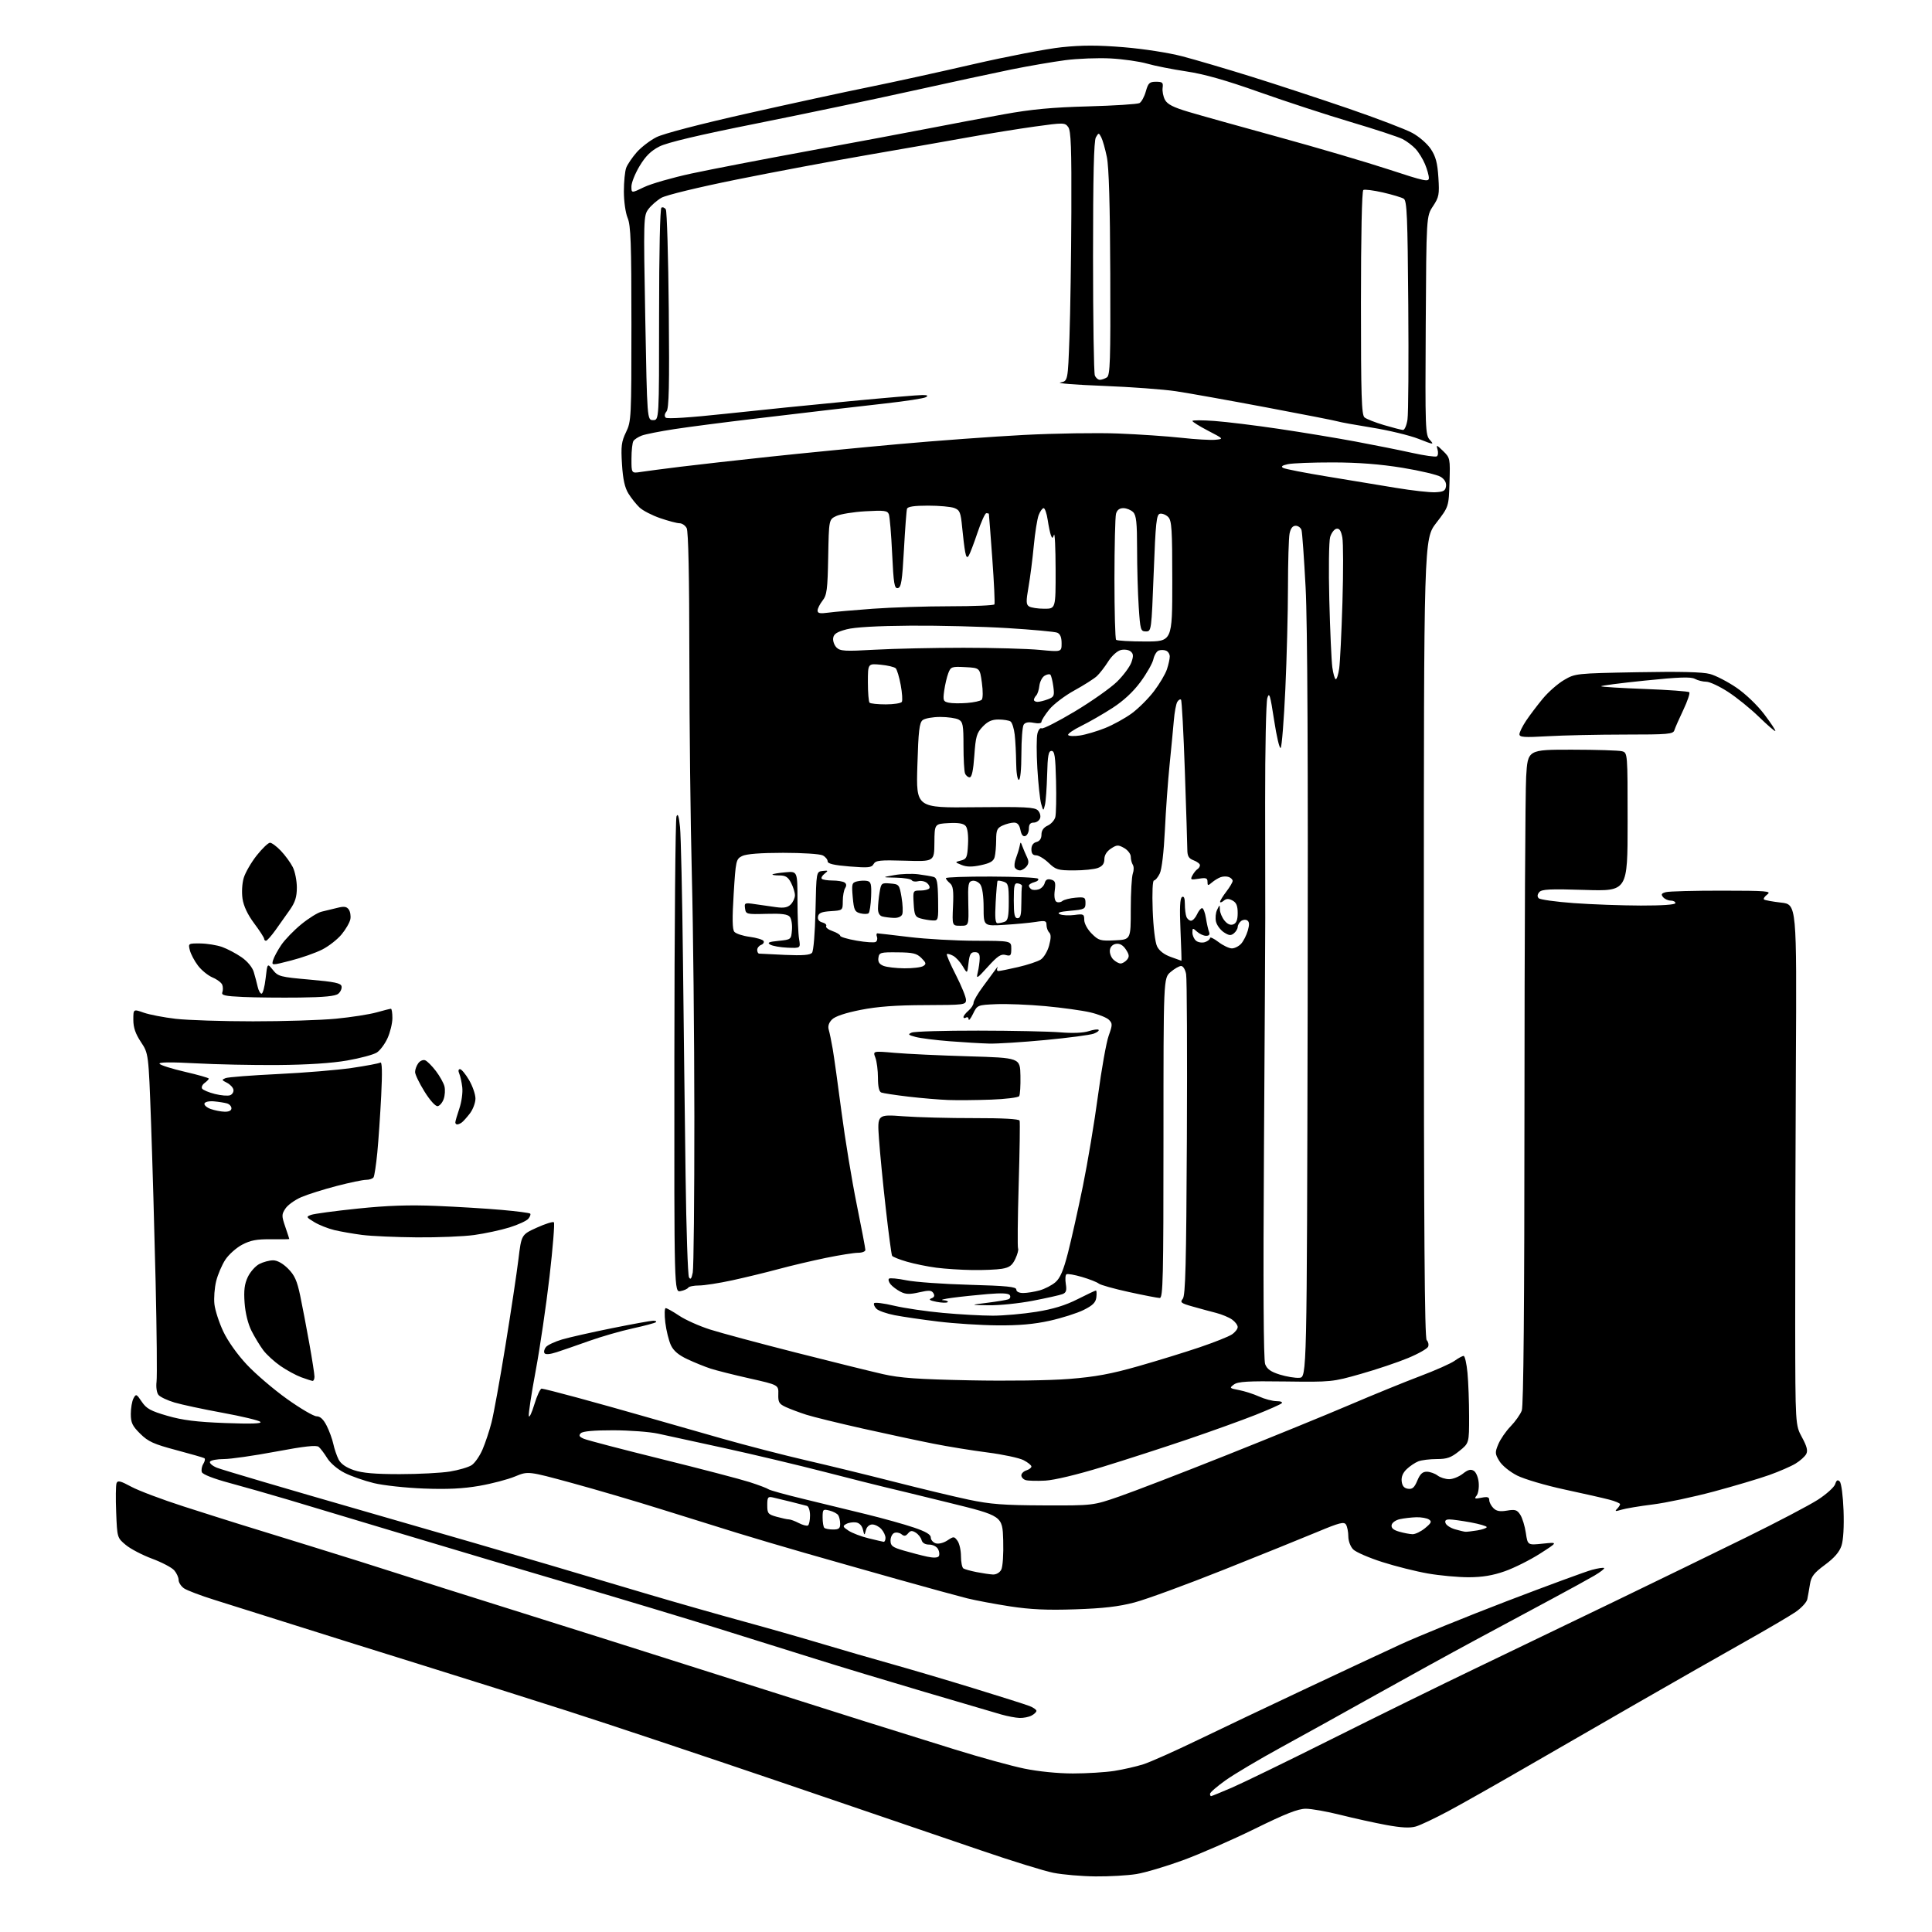 <?xml version="1.0" encoding="UTF-8" standalone="no"?>
<svg 
  version="1.1" 
  xmlns="http://www.w3.org/2000/svg" 
  xmlns:xlink="http://www.w3.org/1999/xlink" 
  xmlns:svg="http://www.w3.org/2000/svg"
  xmlns:rdf="http://www.w3.org/1999/02/22-rdf-syntax-ns#"
  xmlns:cc="http://creativecommons.org/ns#"
  xmlns:dc="http://purl.org/dc/elements/1.1/"
  viewBox="0 0 768 768"
  width="768"
  height="768"
>
<style>svg {background-color: white; }</style>"
<path stroke="none" fill="black" fill-rule="evenodd" d="M435.50,745.90C430.00,745.85 422.46,745.21 418.74,744.47C415.02,743.73 401.97,739.69 389.74,735.49C377.51,731.30 341.85,719.14 310.50,708.47C279.15,697.81 240.90,685.04 225.50,680.11C210.10,675.17 184.22,667.01 168.00,661.96C151.78,656.92 128.82,649.73 117.00,645.98C105.17,642.24 90.95,637.75 85.38,636.02C79.82,634.29 74.31,632.20 73.13,631.38C71.96,630.56 71.00,629.06 71.00,628.05C71.00,627.05 70.21,625.32 69.25,624.22C68.29,623.12 64.33,621.04 60.45,619.60C56.57,618.16 51.86,615.70 49.99,614.13C46.59,611.29 46.58,611.26 46.18,601.17C45.95,595.60 46.02,590.39 46.33,589.59C46.78,588.40 47.88,588.67 52.19,591.00C55.11,592.57 64.47,596.10 73.00,598.84C81.53,601.57 91.42,604.72 95.00,605.82C98.58,606.93 111.17,610.82 123.00,614.47C134.82,618.11 150.57,623.06 158.00,625.47C165.43,627.88 186.12,634.43 204.00,640.03C221.88,645.63 256.75,656.65 281.50,664.53C306.25,672.40 334.38,681.31 344.00,684.34C353.62,687.36 369.69,692.38 379.69,695.48C389.69,698.59 402.07,702.00 407.19,703.05C412.72,704.19 420.56,704.98 426.50,704.98C432.00,704.98 439.43,704.52 443.00,703.96C446.57,703.39 451.75,702.21 454.50,701.33C457.25,700.45 466.93,696.14 476.00,691.75C485.07,687.37 503.98,678.38 518.00,671.78C532.02,665.18 549.35,657.08 556.50,653.78C563.65,650.48 582.77,642.70 599.00,636.48C615.23,630.27 630.46,624.67 632.85,624.03C635.24,623.39 637.41,623.07 637.66,623.33C637.91,623.58 636.18,624.92 633.81,626.32C631.44,627.71 623.88,631.86 617.00,635.55C610.12,639.23 596.40,646.61 586.50,651.94C576.60,657.27 558.83,667.05 547.00,673.67C535.17,680.30 518.30,689.65 509.50,694.46C500.70,699.27 490.69,705.21 487.25,707.65C483.81,710.10 481.00,712.53 481.00,713.05C481.00,713.57 481.19,714.00 481.41,714.00C481.64,714.00 485.35,712.48 489.66,710.63C493.97,708.77 511.90,700.05 529.50,691.24C547.10,682.43 572.98,669.71 587.00,662.99C601.02,656.26 625.77,644.34 642.00,636.50C658.23,628.66 681.62,617.27 694.00,611.19C706.38,605.11 719.27,598.34 722.66,596.15C726.04,593.96 729.12,591.18 729.51,589.98C730.02,588.36 730.49,588.09 731.33,588.93C731.96,589.56 732.62,594.59 732.84,600.43C733.07,606.85 732.76,612.19 732.02,614.44C731.19,616.95 729.17,619.29 725.46,622.03C721.06,625.28 719.98,626.67 719.49,629.75C719.16,631.81 718.68,634.49 718.43,635.71C718.19,636.92 716.07,639.22 713.74,640.81C711.41,642.40 702.30,647.74 693.50,652.69C684.70,657.64 665.35,668.66 650.50,677.20C635.65,685.73 614.95,697.66 604.50,703.71C594.05,709.75 581.14,717.04 575.82,719.90C570.49,722.76 564.64,725.53 562.82,726.06C560.45,726.74 557.05,726.56 551.00,725.45C546.33,724.58 538.14,722.78 532.82,721.44C527.49,720.10 521.31,719.00 519.08,719.00C516.02,719.00 510.98,720.98 498.76,727.00C489.82,731.39 476.98,737.01 470.23,739.48C463.48,741.94 455.16,744.42 451.73,744.97C448.30,745.53 441.00,745.95 435.50,745.90zM405.32,682.91C403.77,682.86 400.48,682.24 398.00,681.53C395.52,680.82 381.80,676.79 367.50,672.56C353.20,668.34 333.85,662.49 324.50,659.55C315.15,656.62 297.38,651.06 285.00,647.19C272.62,643.33 246.97,635.60 228.00,630.02C209.03,624.45 178.65,615.41 160.50,609.95C142.35,604.49 121.65,598.27 114.50,596.14C107.35,594.01 96.85,591.01 91.16,589.48C84.97,587.82 80.60,586.11 80.25,585.22C79.94,584.40 80.20,582.92 80.82,581.91C81.45,580.91 81.63,579.89 81.23,579.65C80.83,579.41 75.78,577.96 70.00,576.42C61.11,574.06 58.92,573.07 55.75,569.94C52.60,566.83 52.00,565.56 52.00,562.05C52.00,559.75 52.48,556.97 53.06,555.88C54.07,554.00 54.25,554.07 56.35,557.20C58.21,559.96 59.88,560.88 66.54,562.81C72.59,564.56 78.10,565.25 89.50,565.68C99.88,566.07 104.19,565.93 103.50,565.21C102.95,564.64 96.20,563.02 88.50,561.61C80.80,560.20 72.19,558.36 69.37,557.52C66.55,556.68 63.69,555.33 63.01,554.51C62.30,553.66 61.97,551.43 62.23,549.26C62.48,547.19 62.32,529.30 61.86,509.50C61.40,489.70 60.58,461.19 60.04,446.14C59.05,418.79 59.05,418.79 56.02,414.22C53.84,410.92 53.00,408.47 53.00,405.37C53.00,401.09 53.00,401.09 57.14,402.55C59.42,403.35 65.16,404.45 69.89,405.00C74.63,405.54 88.43,405.99 100.58,405.99C112.72,406.00 127.57,405.53 133.58,404.95C139.58,404.37 146.82,403.24 149.65,402.45C152.49,401.65 155.08,401.00 155.40,401.00C155.73,401.00 155.99,402.69 155.98,404.75C155.97,406.81 155.10,410.38 154.06,412.67C153.02,414.97 151.11,417.54 149.82,418.38C148.53,419.23 143.21,420.66 137.99,421.57C131.86,422.64 122.13,423.27 110.50,423.36C100.60,423.44 85.82,423.13 77.65,422.68C67.83,422.15 63.01,422.21 63.42,422.87C63.76,423.42 68.30,424.85 73.52,426.06C78.73,427.26 83.00,428.48 83.00,428.76C83.00,429.05 82.26,429.82 81.35,430.49C80.44,431.15 79.98,432.16 80.33,432.73C80.68,433.29 82.97,434.26 85.41,434.87C87.86,435.49 90.59,435.71 91.48,435.37C92.37,435.03 92.96,434.03 92.79,433.15C92.62,432.27 91.45,431.03 90.18,430.40C88.09,429.36 88.05,429.20 89.69,428.56C90.69,428.18 100.05,427.45 110.50,426.95C120.95,426.45 134.14,425.36 139.82,424.53C145.50,423.70 150.61,422.74 151.18,422.39C151.89,421.95 152.00,426.13 151.53,435.62C151.14,443.26 150.45,453.44 149.98,458.25C149.51,463.06 148.84,467.44 148.50,468.00C148.16,468.55 146.83,469.00 145.55,469.00C144.27,469.00 139.00,470.10 133.84,471.44C128.68,472.78 122.36,474.77 119.79,475.87C117.23,476.97 114.38,479.02 113.46,480.42C111.92,482.76 111.92,483.32 113.40,487.66C114.28,490.24 115.00,492.43 115.00,492.53C115.00,492.63 111.74,492.67 107.75,492.63C102.06,492.56 99.59,493.03 96.25,494.79C93.91,496.03 90.90,498.72 89.56,500.77C88.22,502.82 86.58,506.65 85.93,509.28C85.28,511.91 84.97,516.04 85.24,518.45C85.51,520.86 87.08,525.72 88.73,529.23C90.51,533.03 94.30,538.39 98.08,542.42C101.57,546.16 108.78,552.32 114.09,556.11C119.39,559.90 124.69,563.00 125.85,563.00C127.28,563.00 128.57,564.20 129.86,566.75C130.90,568.81 132.09,572.08 132.50,574.00C132.91,575.92 133.85,578.69 134.59,580.15C135.49,581.91 137.52,583.33 140.65,584.40C144.06,585.56 149.08,586.00 158.93,585.99C166.39,585.99 175.35,585.52 178.84,584.96C182.33,584.39 186.22,583.25 187.49,582.42C188.76,581.58 190.70,578.79 191.81,576.20C192.92,573.62 194.53,568.79 195.38,565.47C196.24,562.15 198.73,548.43 200.91,534.97C203.10,521.51 205.42,506.06 206.08,500.64C207.27,490.79 207.27,490.79 213.39,488.01C216.75,486.49 219.81,485.52 220.18,485.87C220.55,486.22 219.77,495.95 218.44,507.50C217.10,519.05 214.63,535.86 212.95,544.86C211.27,553.86 210.04,561.96 210.21,562.86C210.39,563.76 211.38,561.69 212.42,558.25C213.46,554.81 214.76,552.00 215.31,552.00C215.86,552.00 222.20,553.60 229.40,555.56C236.61,557.51 248.57,560.86 256.00,563.00C263.43,565.13 277.38,569.12 287.00,571.85C296.62,574.58 311.70,578.48 320.50,580.51C329.30,582.53 345.05,586.38 355.50,589.05C365.95,591.72 379.23,594.91 385.00,596.13C393.68,597.96 398.87,598.36 415.00,598.42C434.50,598.49 434.50,598.49 445.00,594.85C450.77,592.85 469.90,585.48 487.50,578.47C505.10,571.46 527.15,562.46 536.50,558.46C545.85,554.46 558.45,549.32 564.50,547.04C570.55,544.76 576.72,542.02 578.21,540.95C579.70,539.88 581.32,539.00 581.81,539.00C582.31,539.00 583.00,542.04 583.35,545.75C583.70,549.46 583.99,557.26 583.99,563.08C584.00,573.67 584.00,573.67 580.06,576.83C576.81,579.44 575.23,580.00 571.12,580.00C568.38,580.00 565.09,580.41 563.82,580.90C562.54,581.40 560.46,582.79 559.19,584.00C557.66,585.45 556.99,587.08 557.19,588.84C557.41,590.70 558.16,591.59 559.71,591.81C561.43,592.06 562.25,591.34 563.41,588.56C564.51,585.92 565.49,585.01 567.20,585.03C568.46,585.05 570.37,585.72 571.44,586.53C572.51,587.34 574.59,588.00 576.06,588.00C577.53,588.00 579.97,587.02 581.49,585.83C583.56,584.20 584.65,583.92 585.87,584.68C586.78,585.25 587.64,587.35 587.81,589.42C587.99,591.47 587.60,593.78 586.94,594.57C585.94,595.77 586.25,595.90 588.88,595.37C591.30,594.89 592.00,595.10 592.00,596.30C592.00,597.16 592.74,598.59 593.64,599.49C594.85,600.71 596.25,600.97 599.06,600.49C602.32,599.94 603.07,600.18 604.35,602.17C605.17,603.45 606.16,606.70 606.55,609.38C607.27,614.26 607.27,614.26 613.32,613.62C619.37,612.99 619.37,612.99 612.17,617.60C608.21,620.13 601.94,623.27 598.23,624.58C593.44,626.27 589.30,626.96 583.88,626.98C579.69,626.99 572.37,626.32 567.62,625.49C562.87,624.66 554.68,622.61 549.42,620.92C544.16,619.24 538.99,616.99 537.93,615.93C536.83,614.83 535.99,612.61 535.98,610.75C535.98,608.96 535.55,606.84 535.05,606.04C534.27,604.82 532.47,605.28 523.81,608.90C518.14,611.27 501.35,618.06 486.50,623.98C471.65,629.90 455.68,635.76 451.00,636.99C444.72,638.65 438.57,639.36 427.45,639.73C416.23,640.11 409.62,639.80 401.45,638.55C395.43,637.62 387.80,636.19 384.50,635.37C381.20,634.55 368.82,631.16 357.00,627.84C345.18,624.51 328.52,619.79 320.00,617.34C311.48,614.90 299.32,611.30 293.00,609.35C286.68,607.40 273.18,603.19 263.00,600.00C252.82,596.80 236.72,592.07 227.21,589.48C209.91,584.77 209.91,584.77 204.73,586.92C201.88,588.11 195.48,589.79 190.52,590.65C184.08,591.77 177.79,592.08 168.50,591.72C161.35,591.45 152.40,590.48 148.61,589.56C144.82,588.64 139.58,586.81 136.96,585.48C134.22,584.09 131.31,581.62 130.09,579.65C128.93,577.77 127.40,575.74 126.69,575.15C125.75,574.38 121.02,574.90 109.61,577.04C100.93,578.67 91.64,580.00 88.97,580.00C86.30,580.00 83.83,580.46 83.49,581.02C83.14,581.58 84.35,582.67 86.18,583.43C88.01,584.20 114.03,591.87 144.01,600.49C173.98,609.11 207.28,618.78 218.00,621.97C228.72,625.17 246.72,630.51 258.00,633.84C269.27,637.17 286.15,641.98 295.50,644.53C304.85,647.08 319.02,651.13 327.00,653.52C334.98,655.91 347.35,659.50 354.50,661.49C361.65,663.49 376.27,667.81 387.00,671.11C397.73,674.40 407.74,677.58 409.25,678.17C410.76,678.76 412.00,679.62 412.00,680.09C412.00,680.55 411.13,681.40 410.07,681.96C409.00,682.53 406.86,682.96 405.32,682.91zM394.71,625.89C395.99,625.95 397.39,625.15 398.00,624.00C398.62,622.85 398.95,617.86 398.79,612.29C398.50,602.58 398.50,602.58 377.00,597.30C365.18,594.39 353.70,591.60 351.50,591.10C349.30,590.60 338.72,587.92 327.98,585.16C317.24,582.39 299.24,578.11 287.98,575.65C276.72,573.19 264.80,570.60 261.50,569.88C258.20,569.17 250.23,568.58 243.78,568.56C236.06,568.55 231.66,568.94 230.88,569.72C229.97,570.63 230.25,571.14 232.10,571.94C233.42,572.51 247.32,576.14 263.00,580.02C278.68,583.90 294.43,588.02 298.00,589.17C301.57,590.32 304.95,591.60 305.50,592.01C306.05,592.42 312.35,594.16 319.50,595.88C326.65,597.61 337.90,600.35 344.50,601.97C351.10,603.59 359.54,605.95 363.25,607.21C368.02,608.82 370.00,609.98 370.00,611.18C370.00,612.11 370.88,613.14 371.95,613.49C373.08,613.84 375.04,613.37 376.58,612.36C379.13,610.68 379.30,610.69 380.62,612.50C381.38,613.53 382.00,616.29 382.00,618.63C382.00,620.97 382.44,623.16 382.98,623.49C383.53,623.83 385.89,624.48 388.23,624.94C390.58,625.40 393.50,625.83 394.71,625.89zM373.18,618.62C373.55,618.06 373.43,616.80 372.90,615.80C372.35,614.79 370.81,614.00 369.37,614.00C367.75,614.00 366.64,613.34 366.34,612.20C366.08,611.21 365.04,609.88 364.02,609.25C362.57,608.34 361.91,608.40 360.95,609.56C360.03,610.66 359.40,610.75 358.38,609.90C357.64,609.28 356.34,609.04 355.51,609.36C354.68,609.68 354.00,611.04 354.00,612.40C354.00,614.51 354.75,615.08 359.35,616.41C362.29,617.27 366.46,618.35 368.60,618.80C371.07,619.33 372.75,619.27 373.18,618.62zM351.25,612.89C351.66,612.95 352.00,612.25 352.00,611.33C352.00,610.41 351.26,608.83 350.35,607.83C349.43,606.82 347.82,606.00 346.75,606.00C345.59,606.00 344.57,606.90 344.21,608.25C343.62,610.49 343.61,610.49 343.02,608.00C342.64,606.44 341.60,605.38 340.24,605.18C339.04,605.01 337.30,605.29 336.37,605.81C334.88,606.64 334.99,606.95 337.33,608.48C338.78,609.43 342.34,610.79 345.23,611.49C348.13,612.20 350.84,612.83 351.25,612.89zM561.50,609.87C562.60,609.90 564.85,608.81 566.50,607.45C569.01,605.38 569.25,604.81 568.00,604.00C567.17,603.47 564.92,603.08 563.00,603.13C561.08,603.19 558.16,603.52 556.51,603.88C554.84,604.23 553.38,605.26 553.20,606.21C552.97,607.40 553.87,608.20 556.19,608.86C558.01,609.39 560.40,609.84 561.50,609.87zM582.50,608.90C583.05,608.94 585.19,608.70 587.25,608.36C589.31,608.02 591.00,607.42 591.00,607.04C591.00,606.66 588.14,605.82 584.63,605.17C581.13,604.53 577.32,604.00 576.17,604.00C574.71,604.00 574.24,604.46 574.64,605.50C574.95,606.32 576.63,607.41 578.36,607.91C580.09,608.41 581.95,608.86 582.50,608.90zM331.17,608.00C333.44,608.00 334.00,607.56 333.98,605.75C333.98,604.51 333.63,602.97 333.22,602.33C332.82,601.69 331.25,600.85 329.74,600.47C327.15,599.82 327.00,599.97 327.00,603.22C327.00,605.12 327.30,606.97 327.67,607.33C328.03,607.70 329.61,608.00 331.17,608.00zM321.18,606.39C321.63,606.11 322.00,604.32 322.00,602.41C322.00,600.48 321.45,598.79 320.75,598.61C320.06,598.42 317.25,597.70 314.50,597.01C311.75,596.32 308.49,595.53 307.25,595.26C305.25,594.82 305.00,595.16 305.00,598.34C305.00,601.61 305.31,601.99 308.75,602.95C310.81,603.52 313.01,603.99 313.64,603.99C314.26,604.00 316.03,604.65 317.56,605.45C319.10,606.25 320.73,606.67 321.18,606.39zM644.52,600.14C642.17,600.86 641.80,600.80 642.77,599.83C643.45,599.15 644.00,598.30 644.00,597.93C644.00,597.56 642.09,596.75 639.75,596.14C637.41,595.52 629.37,593.70 621.88,592.09C614.38,590.48 605.93,587.98 603.09,586.55C600.15,585.05 597.11,582.58 596.02,580.79C594.27,577.91 594.23,577.37 595.61,574.08C596.43,572.11 598.62,568.92 600.49,567.00C602.35,565.08 604.35,562.25 604.93,560.72C605.63,558.84 605.98,519.20 606.00,438.72C606.02,373.15 606.32,314.66 606.67,308.75C607.30,298.00 607.30,298.00 624.90,298.01C634.58,298.02 643.51,298.30 644.75,298.63C647.00,299.23 647.00,299.23 647.00,326.76C647.00,354.29 647.00,354.29 630.03,353.76C616.06,353.32 612.85,353.48 611.87,354.65C611.09,355.59 611.02,356.42 611.67,357.07C612.21,357.61 618.47,358.48 625.58,359.00C632.68,359.52 644.69,359.95 652.25,359.97C660.77,359.99 666.00,359.62 666.00,359.00C666.00,358.45 665.16,358.00 664.12,358.00C663.09,358.00 661.73,357.38 661.10,356.62C660.20,355.53 660.43,355.12 662.23,354.64C663.48,354.30 673.50,354.04 684.50,354.05C702.24,354.06 704.28,354.23 702.57,355.52C701.51,356.32 700.90,357.23 701.20,357.54C701.51,357.84 704.57,358.41 708.00,358.80C714.23,359.50 714.23,359.50 713.89,423.00C713.71,457.93 713.59,504.50 713.62,526.50C713.68,566.50 713.68,566.50 716.32,571.36C718.28,574.98 718.71,576.67 717.99,578.02C717.46,579.01 715.56,580.71 713.76,581.80C711.97,582.89 707.27,584.93 703.33,586.34C699.39,587.75 689.49,590.69 681.33,592.89C673.17,595.08 662.23,597.40 657.00,598.05C651.77,598.70 646.16,599.64 644.52,600.14zM415.50,588.57C412.20,588.74 408.71,588.65 407.75,588.37C406.79,588.09 406.00,587.24 406.00,586.49C406.00,585.75 406.90,584.85 408.00,584.50C409.10,584.15 410.00,583.46 410.00,582.96C410.00,582.46 408.59,581.32 406.88,580.44C405.16,579.55 398.75,578.18 392.63,577.39C386.51,576.61 376.77,575.03 371.00,573.88C365.23,572.74 352.62,570.04 343.00,567.89C333.38,565.73 323.25,563.25 320.50,562.37C317.75,561.48 314.10,560.12 312.39,559.33C309.69,558.09 309.29,557.42 309.39,554.22C309.50,550.54 309.50,550.54 298.00,547.95C291.68,546.53 284.70,544.77 282.50,544.05C280.30,543.34 276.18,541.67 273.35,540.35C269.74,538.67 267.75,536.99 266.69,534.73C265.86,532.95 264.86,528.91 264.47,525.75C264.09,522.59 264.16,520.00 264.63,520.00C265.11,520.01 267.52,521.36 270.00,523.02C272.48,524.68 277.99,527.14 282.25,528.50C286.52,529.86 301.82,533.97 316.25,537.64C330.69,541.31 346.32,545.18 351.00,546.24C357.76,547.78 364.83,548.28 385.50,548.70C400.40,549.00 417.26,548.77 425.00,548.15C435.44,547.32 441.67,546.17 452.50,543.08C460.20,540.89 471.18,537.50 476.90,535.56C482.63,533.62 488.36,531.34 489.65,530.49C490.94,529.65 492.00,528.31 492.00,527.53C492.00,526.75 490.99,525.40 489.75,524.53C488.51,523.66 485.70,522.49 483.50,521.92C481.30,521.36 477.10,520.22 474.17,519.39C469.46,518.07 468.99,517.71 470.17,516.30C471.24,515.01 471.56,502.46 471.80,452.60C471.96,418.44 471.83,389.04 471.50,387.25C471.17,385.41 470.30,384.00 469.51,384.00C468.74,384.00 466.85,385.09 465.31,386.41C462.50,388.83 462.50,388.83 462.50,452.41C462.50,508.28 462.32,516.00 461.00,515.97C460.18,515.96 454.67,514.89 448.76,513.60C442.85,512.31 437.45,510.80 436.76,510.23C436.07,509.67 433.08,508.49 430.13,507.62C427.17,506.75 424.39,506.26 423.94,506.54C423.50,506.81 423.38,508.54 423.67,510.37C424.10,513.00 423.82,513.86 422.36,514.43C421.34,514.83 416.00,516.02 410.50,517.08C405.00,518.14 397.13,518.94 393.00,518.87C385.50,518.75 385.50,518.75 392.50,517.87C396.35,517.38 400.09,516.77 400.81,516.50C401.54,516.23 401.81,515.50 401.42,514.87C400.93,514.08 398.26,513.94 392.61,514.41C388.15,514.79 381.80,515.45 378.50,515.90C375.20,516.34 373.59,516.77 374.92,516.85C376.25,516.93 377.05,517.28 376.71,517.62C376.37,517.96 374.38,517.91 372.30,517.50C369.62,516.98 369.01,516.57 370.21,516.13C371.40,515.69 371.66,515.06 371.04,514.06C370.31,512.88 369.30,512.82 365.36,513.73C361.59,514.59 360.00,514.54 357.96,513.48C356.53,512.74 354.76,511.42 354.03,510.54C353.31,509.67 353.01,508.66 353.37,508.30C353.72,507.94 356.83,508.23 360.26,508.93C363.69,509.63 374.94,510.44 385.25,510.72C400.27,511.14 404.00,511.51 404.00,512.62C404.00,513.46 405.08,514.00 406.75,513.99C408.26,513.99 411.19,513.52 413.25,512.95C415.31,512.38 418.14,510.92 419.55,509.70C421.44,508.07 422.72,505.05 424.54,498.00C425.88,492.77 428.55,480.85 430.46,471.50C432.37,462.15 435.07,445.95 436.47,435.50C437.87,425.05 439.77,414.36 440.71,411.74C442.26,407.38 442.27,406.84 440.81,405.38C439.93,404.50 436.58,403.17 433.36,402.42C430.14,401.67 422.10,400.56 415.50,399.95C408.90,399.35 400.13,398.99 396.01,399.17C388.55,399.50 388.50,399.52 386.80,403.00C385.86,404.93 385.07,405.91 385.05,405.19C385.02,404.47 384.55,404.16 384.00,404.50C383.45,404.84 383.00,404.74 383.00,404.28C383.00,403.82 383.90,402.67 385.00,401.73C386.10,400.79 387.00,399.39 387.00,398.61C387.00,397.84 388.69,394.93 390.75,392.17C392.81,389.40 395.08,386.31 395.79,385.31C396.50,384.32 396.81,384.06 396.48,384.75C396.15,385.44 396.33,386.00 396.88,386.00C397.43,386.00 400.94,385.30 404.69,384.43C408.43,383.57 412.49,382.22 413.71,381.44C414.93,380.65 416.42,378.15 417.03,375.88C417.83,372.94 417.84,371.44 417.07,370.67C416.48,370.08 416.00,368.74 416.00,367.69C416.00,366.01 415.50,365.87 411.75,366.47C409.41,366.84 403.79,367.37 399.25,367.64C391.00,368.15 391.00,368.15 391.00,360.76C391.00,356.24 390.49,352.69 389.68,351.58C388.96,350.59 387.54,349.94 386.53,350.14C384.90,350.46 384.72,351.47 384.91,359.25C385.12,368.00 385.12,368.00 381.80,368.00C378.49,368.00 378.49,368.00 378.84,360.20C379.12,353.98 378.87,352.14 377.60,351.08C376.72,350.35 376.00,349.45 376.00,349.08C376.00,348.70 384.06,348.42 393.92,348.45C403.77,348.48 412.19,348.86 412.62,349.29C413.06,349.72 412.42,350.34 411.21,350.66C409.99,350.97 409.00,351.60 409.00,352.06C409.00,352.51 409.45,353.16 410.01,353.51C410.56,353.85 411.87,353.86 412.90,353.53C413.94,353.20 415.01,352.08 415.28,351.03C415.63,349.70 416.38,349.29 417.78,349.65C419.47,350.09 419.70,350.78 419.28,353.96C418.97,356.26 419.22,358.02 419.93,358.46C420.57,358.85 421.63,358.73 422.29,358.18C422.96,357.64 425.30,357.04 427.50,356.85C431.19,356.53 431.50,356.69 431.50,359.00C431.50,361.33 431.09,361.54 425.50,362.04C421.23,362.42 420.02,362.82 421.30,363.42C422.29,363.87 424.87,364.01 427.05,363.72C430.73,363.23 431.00,363.36 431.00,365.67C431.00,367.09 432.27,369.43 433.97,371.13C436.73,373.88 437.40,374.08 443.22,373.80C449.50,373.50 449.50,373.50 449.50,361.50C449.50,354.90 449.87,348.49 450.31,347.26C450.76,346.03 450.76,344.45 450.31,343.76C449.87,343.07 449.50,341.62 449.50,340.54C449.50,339.47 448.31,337.92 446.87,337.10C444.50,335.77 443.96,335.79 441.62,337.33C439.95,338.42 439.00,339.95 439.00,341.55C439.00,343.31 438.24,344.34 436.43,345.02C435.02,345.56 430.74,346.00 426.93,346.00C420.57,346.00 419.71,345.74 416.84,343.00C415.12,341.35 412.87,340.00 411.85,340.00C410.57,340.00 410.00,339.27 410.00,337.62C410.00,336.07 410.71,335.05 412.00,334.71C413.31,334.37 414.00,333.35 414.00,331.75C414.00,330.14 414.83,328.94 416.47,328.19C417.83,327.57 419.20,326.04 419.51,324.78C419.82,323.53 419.95,317.10 419.79,310.50C419.55,300.63 419.23,298.50 418.00,298.50C416.79,298.50 416.45,300.33 416.25,308.00C416.11,313.23 415.72,318.62 415.37,320.00C414.74,322.50 414.74,322.50 413.87,319.50C413.40,317.85 412.72,311.50 412.36,305.39C412.00,299.28 412.01,293.08 412.39,291.60C412.76,290.13 413.50,289.19 414.05,289.53C414.59,289.86 420.52,286.84 427.24,282.82C433.95,278.79 441.51,273.46 444.05,270.97C446.58,268.48 449.14,265.02 449.75,263.28C450.63,260.77 450.56,259.88 449.44,258.95C448.65,258.30 446.91,258.06 445.51,258.41C444.09,258.76 441.93,260.74 440.53,262.95C439.17,265.11 437.14,267.73 436.01,268.78C434.88,269.82 430.85,272.39 427.04,274.48C423.23,276.57 418.74,279.99 417.06,282.08C415.38,284.17 414.00,286.35 414.00,286.92C414.00,287.54 412.77,287.70 410.90,287.33C408.78,286.91 407.52,287.15 406.91,288.10C406.43,288.87 406.02,294.11 406.02,299.75C406.01,305.91 405.60,310.00 405.00,310.00C404.44,310.00 403.97,307.04 403.94,303.25C403.90,299.54 403.65,294.48 403.36,292.01C403.08,289.55 402.32,287.19 401.68,286.78C401.03,286.37 398.90,286.02 396.94,286.02C394.31,286.00 392.65,286.75 390.65,288.84C388.25,291.35 387.85,292.72 387.31,300.34C386.90,306.25 386.31,309.00 385.46,309.00C384.77,309.00 383.94,308.29 383.61,307.42C383.27,306.55 383.00,301.61 383.00,296.45C383.00,288.20 382.77,286.95 381.07,286.04C380.00,285.47 376.71,285.00 373.76,285.00C370.80,285.00 367.66,285.56 366.78,286.25C365.46,287.28 365.08,290.48 364.67,304.32C364.16,321.15 364.16,321.15 387.61,320.89C407.42,320.67 411.29,320.86 412.57,322.14C413.41,322.98 413.79,324.38 413.43,325.32C413.08,326.25 411.93,327.00 410.89,327.00C409.56,327.00 409.00,327.71 409.00,329.39C409.00,330.71 408.37,332.03 407.61,332.32C406.68,332.68 406.03,331.88 405.64,329.93C405.22,327.87 404.46,327.00 403.07,327.00C401.98,327.00 399.95,327.52 398.55,328.16C396.36,329.16 396.00,329.97 395.99,333.91C395.98,336.43 395.71,339.48 395.39,340.69C394.94,342.35 393.61,343.13 389.92,343.92C386.42,344.67 384.27,344.65 382.27,343.84C379.50,342.72 379.50,342.72 382.00,342.07C384.25,341.48 384.53,340.85 384.80,335.62C384.99,332.12 384.63,329.25 383.89,328.37C383.03,327.33 381.06,327.00 377.09,327.20C371.50,327.50 371.50,327.50 371.44,335.00C371.38,342.50 371.38,342.50 359.80,342.14C349.78,341.84 348.09,342.01 347.28,343.46C346.47,344.91 345.20,345.04 337.67,344.43C331.49,343.93 329.00,343.34 329.00,342.40C329.00,341.67 328.13,340.60 327.07,340.04C326.00,339.46 318.96,339.01 311.32,339.01C302.22,339.02 296.65,339.46 295.00,340.29C292.59,341.51 292.47,342.02 291.65,355.30C291.04,365.12 291.11,369.43 291.91,370.40C292.53,371.14 295.26,372.04 297.98,372.40C300.69,372.76 303.19,373.50 303.52,374.04C303.85,374.57 303.42,375.28 302.56,375.61C301.70,375.94 301.00,376.84 301.00,377.61C301.00,378.37 301.34,379.04 301.75,379.08C302.16,379.12 306.83,379.35 312.12,379.59C319.09,379.89 322.03,379.66 322.79,378.75C323.39,378.03 323.98,370.80 324.17,361.99C324.50,346.50 324.50,346.50 327.00,346.22C329.28,345.97 329.35,346.06 327.77,347.32C326.81,348.08 326.32,348.99 326.68,349.35C327.04,349.71 328.95,350.01 330.92,350.02C332.89,350.02 335.04,350.37 335.70,350.79C336.49,351.29 336.58,352.05 335.96,353.03C335.45,353.84 335.02,356.16 335.02,358.20C335.00,361.89 335.00,361.89 330.26,362.20C326.61,362.43 325.44,362.92 325.17,364.32C324.95,365.50 325.56,366.33 326.90,366.68C328.04,366.98 328.72,367.64 328.41,368.14C328.10,368.64 329.23,369.53 330.92,370.12C332.62,370.71 334.00,371.56 334.00,372.00C334.00,372.43 336.94,373.31 340.54,373.93C344.13,374.56 347.54,374.78 348.11,374.43C348.67,374.08 348.89,373.17 348.60,372.40C348.30,371.63 348.39,371.01 348.78,371.02C349.18,371.03 354.90,371.69 361.50,372.49C368.10,373.29 379.91,373.95 387.75,373.97C402.00,374.00 402.00,374.00 402.00,377.12C402.00,379.87 401.73,380.16 399.75,379.62C397.93,379.12 396.58,380.01 392.73,384.25C388.28,389.16 388.01,389.30 388.68,386.50C389.08,384.85 389.42,382.38 389.45,381.00C389.49,379.15 388.98,378.50 387.50,378.50C385.88,378.50 385.40,379.33 385.00,382.83C384.50,387.16 384.50,387.16 382.70,384.09C381.71,382.40 379.98,380.52 378.86,379.93C377.74,379.33 376.63,379.03 376.39,379.28C376.15,379.52 377.76,383.25 379.98,387.58C382.19,391.90 384.00,396.36 384.00,397.47C383.99,399.42 383.38,399.50 367.75,399.55C356.12,399.58 348.82,400.12 342.10,401.45C336.04,402.65 332.00,404.00 330.75,405.25C329.46,406.54 329.02,407.91 329.44,409.34C329.79,410.53 330.50,413.98 331.02,417.00C331.54,420.02 333.11,431.27 334.51,442.00C335.91,452.73 338.62,469.20 340.53,478.62C342.44,488.03 344.00,496.24 344.00,496.87C344.00,497.49 342.70,498.00 341.11,498.00C339.52,498.00 333.78,498.91 328.36,500.02C322.94,501.13 314.45,503.13 309.50,504.47C304.55,505.81 296.25,507.82 291.05,508.95C285.85,510.08 279.91,511.00 277.86,511.00C275.80,511.00 273.87,511.40 273.57,511.88C273.27,512.36 271.90,512.98 270.51,513.24C268.00,513.72 268.00,513.72 268.07,420.11C268.11,368.63 268.49,325.62 268.91,324.54C269.45,323.16 269.86,324.40 270.32,328.78C270.67,332.18 271.20,356.01 271.49,381.73C271.77,407.46 272.24,446.00 272.53,467.38C272.81,488.77 273.42,506.93 273.88,507.74C274.49,508.84 274.88,508.34 275.38,505.86C275.75,504.01 276.04,476.18 276.02,444.00C276.00,411.82 275.55,368.62 275.02,348.00C274.49,327.38 274.04,288.31 274.03,261.18C274.01,229.15 273.64,211.19 272.96,209.93C272.40,208.87 271.12,208.00 270.12,208.00C269.13,208.00 265.68,207.09 262.45,205.98C259.23,204.88 255.53,202.97 254.24,201.75C252.94,200.53 250.95,198.04 249.82,196.21C248.35,193.83 247.62,190.53 247.25,184.54C246.80,177.38 247.03,175.56 248.86,171.78C250.93,167.51 251.00,166.14 251.00,128.81C251.00,96.79 250.75,89.63 249.50,86.65C248.65,84.63 248.00,80.03 248.00,76.10C248.00,72.27 248.42,68.03 248.93,66.68C249.45,65.33 251.32,62.57 253.09,60.55C254.87,58.53 258.40,55.82 260.95,54.53C263.70,53.13 278.35,49.31 297.04,45.11C314.34,41.21 336.15,36.48 345.50,34.60C354.85,32.71 373.47,28.63 386.88,25.53C400.29,22.44 416.13,19.39 422.07,18.77C430.11,17.93 436.41,17.93 446.69,18.77C454.57,19.42 464.58,20.97 470.00,22.39C475.23,23.76 487.60,27.40 497.50,30.49C507.40,33.58 524.73,39.28 536.00,43.14C547.27,47.01 558.70,51.37 561.39,52.83C564.12,54.30 567.39,57.15 568.79,59.27C570.73,62.19 571.41,64.76 571.78,70.53C572.22,77.35 572.03,78.35 569.63,81.98C567.00,85.96 567.00,85.96 566.75,129.37C566.51,170.70 566.59,172.88 568.39,174.87C570.18,176.86 569.96,176.84 563.89,174.45C560.37,173.07 552.05,171.06 545.38,169.99C538.71,168.91 532.64,167.81 531.88,167.54C531.12,167.27 518.35,164.76 503.50,161.97C488.65,159.17 472.45,156.27 467.50,155.53C462.55,154.78 449.50,153.82 438.50,153.39C427.50,152.96 419.85,152.36 421.50,152.05C424.50,151.49 424.50,151.49 425.13,133.99C425.47,124.37 425.81,102.07 425.88,84.44C425.98,58.82 425.73,52.01 424.64,50.52C423.32,48.72 422.86,48.71 411.39,50.30C404.85,51.21 393.20,53.09 385.50,54.48C377.80,55.87 359.80,59.03 345.50,61.49C331.20,63.96 307.48,68.41 292.78,71.38C277.49,74.47 264.71,77.57 262.89,78.64C261.14,79.66 258.82,81.69 257.74,83.15C255.82,85.72 255.78,86.93 256.50,126.40C257.25,167.00 257.25,167.00 259.62,167.00C262.00,167.00 262.00,167.00 262.00,125.06C262.00,100.25 262.38,82.88 262.93,82.54C263.44,82.23 264.23,82.54 264.67,83.23C265.12,83.93 265.65,101.95 265.85,123.27C266.13,153.46 265.93,162.38 264.95,163.56C264.17,164.50 264.04,165.44 264.62,166.02C265.19,166.59 274.32,166.00 288.52,164.47C301.16,163.10 323.29,160.86 337.71,159.49C352.12,158.12 365.17,157.01 366.71,157.03C368.75,157.05 369.10,157.29 368.00,157.90C367.18,158.37 359.98,159.48 352.00,160.37C344.02,161.27 333.90,162.43 329.50,162.95C325.10,163.48 311.82,165.05 300.00,166.44C288.18,167.84 273.81,169.70 268.08,170.58C262.36,171.46 256.52,172.61 255.11,173.15C253.69,173.69 252.20,174.66 251.79,175.31C251.37,175.97 251.02,179.13 251.02,182.34C251.00,188.18 251.00,188.18 254.75,187.60C256.81,187.28 263.90,186.36 270.50,185.54C277.10,184.73 293.07,182.93 306.00,181.55C318.93,180.17 341.88,177.92 357.00,176.56C372.12,175.19 394.62,173.55 407.00,172.90C419.38,172.26 436.25,172.00 444.50,172.33C452.75,172.65 464.04,173.42 469.59,174.03C475.14,174.65 481.22,175.00 483.09,174.82C486.50,174.48 486.50,174.48 480.25,171.23C476.81,169.44 474.00,167.69 474.00,167.34C474.00,166.99 477.94,166.99 482.75,167.34C487.56,167.69 499.08,169.10 508.35,170.48C517.61,171.85 531.34,174.12 538.85,175.52C546.36,176.92 556.49,178.95 561.36,180.03C566.23,181.10 570.63,181.73 571.15,181.41C571.66,181.09 571.79,179.86 571.44,178.67C570.86,176.71 571.07,176.77 573.65,179.28C576.45,182.01 576.49,182.24 576.20,191.75C575.90,201.43 575.90,201.43 570.95,207.85C566.00,214.26 566.00,214.26 566.00,372.93C566.00,489.78 566.30,531.90 567.13,532.73C567.76,533.36 568.02,534.51 567.71,535.31C567.41,536.10 563.83,538.14 559.75,539.83C555.67,541.53 547.20,544.38 540.92,546.16C529.67,549.36 529.22,549.40 511.00,549.16C496.06,548.95 492.12,549.18 490.51,550.36C488.63,551.75 488.73,551.86 492.50,552.57C494.69,552.98 498.28,554.13 500.49,555.13C502.70,556.14 505.83,556.97 507.45,556.98C509.15,556.99 510.00,557.36 509.45,557.85C508.93,558.32 504.23,560.40 499.00,562.48C493.77,564.55 481.72,568.90 472.20,572.13C462.69,575.36 447.39,580.31 438.20,583.13C428.24,586.19 419.08,588.38 415.50,588.57zM124.25,548.93C123.84,548.89 121.82,548.24 119.76,547.49C117.71,546.73 114.01,544.73 111.54,543.03C109.08,541.33 105.97,538.50 104.64,536.72C103.32,534.95 101.21,531.48 99.96,529.00C98.58,526.24 97.52,521.95 97.23,517.91C96.87,512.94 97.19,510.41 98.51,507.62C99.48,505.58 101.54,503.26 103.09,502.46C104.63,501.66 107.09,501.00 108.55,501.00C110.21,501.00 112.42,502.22 114.48,504.28C117.10,506.90 118.08,509.08 119.33,515.03C120.19,519.14 121.82,527.67 122.95,534.00C124.09,540.33 125.01,546.29 125.01,547.25C125.00,548.21 124.66,548.97 124.25,548.93zM516.50,547.70C519.50,547.50 519.50,547.50 519.81,401.00C520.01,302.74 519.75,247.59 519.00,233.50C518.39,221.95 517.66,211.71 517.38,210.75C517.10,209.79 516.05,209.00 515.06,209.00C513.83,209.00 513.05,210.01 512.62,212.12C512.28,213.84 512.00,223.41 511.99,233.38C511.98,243.34 511.51,261.62 510.94,274.00C510.37,286.37 509.54,296.86 509.09,297.31C508.64,297.76 507.47,292.81 506.48,286.31C504.94,276.22 504.55,274.94 503.78,277.50C503.28,279.15 502.89,297.82 502.91,319.00C502.92,340.18 502.94,360.88 502.96,365.00C502.97,369.12 502.74,410.11 502.45,456.07C502.10,510.78 502.26,540.56 502.92,542.28C503.66,544.23 505.17,545.31 508.71,546.41C511.34,547.23 514.85,547.82 516.50,547.70zM221.27,537.52C218.57,538.39 216.83,538.53 216.44,537.90C216.10,537.36 216.37,536.26 217.03,535.46C217.70,534.66 220.55,533.32 223.37,532.48C226.19,531.64 235.14,529.62 243.27,527.98C251.39,526.34 258.77,525.00 259.68,525.00C260.59,525.00 261.07,525.26 260.75,525.58C260.43,525.90 256.29,527.01 251.54,528.05C246.80,529.08 239.00,531.33 234.21,533.04C229.42,534.75 223.60,536.76 221.27,537.52zM396.50,526.85C389.90,526.80 379.32,526.12 373.00,525.35C366.68,524.58 358.88,523.44 355.67,522.82C352.46,522.20 349.19,521.05 348.41,520.27C347.62,519.48 347.20,518.48 347.47,518.05C347.74,517.62 351.30,518.06 355.39,519.04C359.48,520.01 368.23,521.30 374.84,521.90C381.44,522.51 390.37,523.00 394.67,523.00C398.98,522.99 406.77,522.30 412.00,521.46C418.64,520.39 423.56,518.88 428.33,516.46C432.09,514.56 435.38,513.00 435.65,513.00C435.91,513.00 435.99,514.21 435.82,515.68C435.57,517.76 434.42,518.91 430.76,520.73C428.16,522.02 422.08,523.95 417.26,525.02C411.04,526.39 405.02,526.93 396.50,526.85zM386.50,504.86C382.10,504.80 375.66,504.38 372.19,503.93C368.72,503.48 363.46,502.40 360.49,501.54C357.53,500.68 354.89,499.63 354.62,499.20C354.36,498.77 353.23,490.34 352.12,480.46C351.00,470.58 349.78,458.11 349.41,452.74C348.72,442.97 348.72,442.97 359.11,443.74C364.83,444.16 377.48,444.49 387.23,444.47C398.54,444.45 405.08,444.81 405.31,445.47C405.51,446.04 405.34,457.52 404.94,471.00C404.54,484.48 404.44,495.86 404.70,496.30C404.96,496.74 404.47,498.59 403.61,500.42C402.35,503.06 401.26,503.86 398.27,504.36C396.19,504.70 390.90,504.93 386.50,504.86zM165.68,491.87C157.33,491.80 147.57,491.37 144.00,490.91C140.43,490.45 135.44,489.58 132.92,488.98C130.39,488.37 126.80,486.95 124.92,485.80C121.67,483.83 121.61,483.69 123.66,482.93C124.85,482.49 133.17,481.37 142.16,480.44C154.01,479.21 162.62,478.92 173.50,479.37C181.75,479.71 193.39,480.42 199.37,480.95C205.35,481.47 210.47,482.14 210.76,482.43C211.05,482.72 210.72,483.64 210.02,484.47C209.33,485.31 205.94,486.86 202.50,487.93C199.06,488.99 192.78,490.34 188.55,490.93C184.32,491.52 174.03,491.94 165.68,491.87zM181.75,446.98C181.34,446.99 181.00,446.63 181.00,446.18C181.00,445.73 181.72,443.24 182.60,440.65C183.48,438.07 184.01,434.27 183.76,432.22C183.52,430.18 182.98,427.71 182.55,426.75C182.09,425.70 182.21,425.00 182.85,425.00C183.44,425.00 185.06,426.95 186.46,429.34C187.86,431.72 189.00,435.04 189.00,436.70C189.00,438.37 188.00,441.03 186.78,442.62C185.57,444.20 184.10,445.83 183.53,446.23C182.97,446.64 182.16,446.98 181.75,446.98zM89.25,441.92C91.01,441.97 92.00,441.48 92.00,440.57C92.00,439.78 91.21,438.91 90.25,438.63C89.29,438.35 86.96,437.98 85.08,437.81C83.14,437.63 81.50,438.00 81.28,438.65C81.07,439.28 82.16,440.26 83.70,440.82C85.24,441.38 87.74,441.88 89.25,441.92zM173.98,439.71C173.12,439.85 170.93,437.43 168.75,433.92C166.69,430.61 165.00,427.11 165.00,426.14C165.00,425.17 165.57,423.60 166.28,422.64C166.99,421.67 168.21,421.16 169.03,421.49C169.84,421.82 171.75,423.74 173.28,425.75C174.81,427.76 176.34,430.50 176.68,431.84C177.01,433.18 176.88,435.45 176.37,436.88C175.87,438.31 174.79,439.59 173.98,439.71zM394.00,437.12C388.23,437.33 380.57,437.40 377.00,437.27C373.43,437.14 366.27,436.54 361.09,435.93C355.92,435.32 351.08,434.58 350.34,434.30C349.45,433.96 349.00,431.99 349.00,428.46C349.00,425.53 348.54,421.92 347.98,420.45C346.96,417.76 346.96,417.76 355.73,418.53C360.55,418.95 373.73,419.57 385.00,419.90C405.50,420.50 405.50,420.50 405.64,427.62C405.72,431.53 405.50,435.18 405.14,435.73C404.79,436.28 399.77,436.91 394.00,437.12zM393.19,414.84C390.06,414.76 383.00,414.34 377.50,413.91C372.00,413.48 365.93,412.72 364.00,412.21C361.01,411.42 360.78,411.16 362.42,410.47C363.47,410.02 375.39,409.67 388.92,409.69C402.44,409.71 417.08,410.01 421.45,410.37C426.39,410.78 430.67,410.60 432.76,409.91C434.62,409.30 436.39,409.06 436.71,409.37C437.02,409.69 436.16,410.37 434.79,410.89C433.43,411.41 424.79,412.55 415.60,413.42C406.41,414.29 396.33,414.93 393.19,414.84zM119.18,396.54C111.65,396.63 101.52,396.53 96.66,396.31C89.42,395.99 87.92,395.65 88.38,394.46C88.69,393.66 88.67,392.31 88.35,391.46C88.02,390.62 86.30,389.32 84.51,388.57C82.72,387.82 80.11,385.70 78.71,383.86C77.30,382.01 75.85,379.26 75.47,377.75C74.79,375.03 74.83,375.00 79.64,375.04C82.31,375.07 86.21,375.70 88.30,376.44C90.39,377.19 93.86,379.02 96.01,380.51C98.34,382.12 100.30,384.48 100.87,386.36C101.39,388.09 102.09,390.74 102.43,392.25C102.76,393.76 103.46,395.00 103.97,395.00C104.48,395.00 105.21,392.26 105.59,388.91C106.28,382.82 106.28,382.82 108.47,385.56C110.54,388.16 111.34,388.37 123.07,389.41C133.05,390.29 135.54,390.81 135.78,392.09C135.95,392.97 135.36,394.29 134.47,395.03C133.32,395.98 128.93,396.42 119.18,396.54zM359.50,384.92C362.80,384.95 366.18,384.54 367.00,384.02C368.29,383.20 368.18,382.75 366.29,380.85C364.42,378.98 362.93,378.62 356.79,378.57C349.96,378.50 349.48,378.64 349.18,380.76C348.95,382.35 349.54,383.28 351.18,383.94C352.46,384.45 356.20,384.89 359.50,384.92zM115.62,381.84C107.92,383.82 107.92,383.82 108.56,381.66C108.91,380.47 110.38,377.75 111.82,375.62C113.27,373.49 116.87,369.77 119.82,367.37C122.78,364.96 126.39,362.72 127.85,362.40C129.31,362.07 132.07,361.40 134.00,360.91C136.72,360.21 137.75,360.34 138.61,361.50C139.22,362.33 139.52,364.08 139.27,365.39C139.02,366.70 137.46,369.42 135.80,371.42C134.15,373.43 130.67,376.15 128.06,377.47C125.45,378.79 119.86,380.76 115.62,381.84zM445.45,383.00C446.17,383.00 447.31,382.33 448.00,381.51C449.00,380.30 448.91,379.51 447.56,377.44C446.43,375.73 445.15,374.98 443.69,375.19C442.35,375.38 441.38,376.32 441.20,377.63C441.03,378.79 441.62,380.48 442.52,381.38C443.41,382.27 444.73,383.00 445.45,383.00zM469.64,381.92C469.72,381.96 469.55,376.44 469.26,369.65C468.88,360.96 469.06,357.08 469.86,356.59C470.63,356.11 471.00,357.01 471.00,359.36C471.00,361.27 471.27,363.55 471.61,364.42C471.94,365.29 472.77,366.00 473.45,366.00C474.12,366.00 475.19,364.88 475.82,363.50C476.44,362.12 477.36,361.00 477.85,361.00C478.34,361.00 479.03,362.76 479.37,364.91C479.71,367.06 480.27,369.54 480.60,370.41C481.02,371.50 480.65,372.00 479.44,372.00C478.46,372.00 476.83,371.26 475.83,370.35C474.11,368.79 474.00,368.82 474.00,370.72C474.00,371.84 474.65,373.30 475.45,373.96C476.25,374.62 477.83,374.87 478.95,374.52C480.08,374.16 481.00,373.42 481.00,372.88C481.00,372.34 482.50,373.05 484.34,374.45C486.18,375.85 488.59,377.00 489.69,377.00C490.79,377.00 492.45,376.16 493.38,375.14C494.30,374.11 495.49,371.77 496.02,369.94C496.71,367.53 496.64,366.40 495.77,365.86C495.11,365.45 493.99,365.59 493.28,366.18C492.58,366.77 492.00,367.81 492.00,368.50C492.00,369.19 491.33,370.31 490.51,371.00C489.30,372.00 488.53,371.92 486.52,370.61C485.15,369.71 483.74,367.83 483.39,366.42C483.04,365.02 483.23,362.89 483.81,361.69C484.86,359.50 484.86,359.50 484.93,361.64C484.97,362.82 485.79,364.76 486.76,365.95C487.92,367.38 489.11,367.90 490.26,367.45C491.50,366.98 492.00,365.67 492.00,362.93C492.00,360.05 491.47,358.79 489.94,357.97C488.40,357.15 487.50,357.17 486.44,358.05C485.65,358.71 485.00,358.89 485.00,358.47C485.00,358.04 486.12,356.21 487.50,354.41C488.88,352.61 490.00,350.70 490.00,350.17C490.00,349.65 489.32,348.95 488.50,348.64C487.68,348.32 486.21,348.34 485.25,348.68C484.29,349.02 482.71,349.98 481.75,350.81C480.18,352.16 480.00,352.13 480.00,350.52C480.00,349.04 479.41,348.83 476.50,349.31C473.31,349.82 473.09,349.71 474.00,347.99C474.56,346.96 475.46,345.83 476.01,345.50C476.55,345.16 477.00,344.45 477.00,343.92C477.00,343.39 475.88,342.52 474.50,342.00C472.54,341.26 472.00,340.34 471.98,337.77C471.97,335.97 471.53,321.95 471.00,306.61C470.48,291.27 469.79,278.45 469.47,278.14C469.15,277.82 468.49,278.21 468.00,279.00C467.51,279.79 466.88,283.15 466.61,286.47C466.33,289.79 465.57,297.68 464.93,304.00C464.28,310.32 463.44,322.02 463.06,330.00C462.64,338.70 461.83,345.60 461.02,347.25C460.28,348.76 459.25,350.00 458.73,350.00C458.17,350.00 457.96,354.74 458.21,361.75C458.46,368.63 459.18,374.63 459.96,376.21C460.81,377.95 462.77,379.46 465.39,380.39C467.65,381.19 469.56,381.88 469.64,381.92zM313.06,376.72C310.20,376.60 307.11,376.05 306.18,375.50C304.86,374.72 305.58,374.39 309.50,374.00C314.47,373.50 314.50,373.48 314.81,369.68C314.99,367.58 314.60,365.22 313.96,364.45C313.09,363.40 310.66,363.09 304.64,363.27C296.77,363.49 296.49,363.42 296.17,361.14C295.85,358.88 296.03,358.80 300.17,359.42C302.55,359.77 306.34,360.31 308.59,360.62C311.62,361.03 313.11,360.75 314.34,359.52C315.25,358.60 316.00,356.97 316.00,355.88C316.00,354.79 315.31,352.57 314.47,350.95C313.28,348.63 312.27,348.00 309.81,348.00C308.08,348.00 306.85,347.81 307.08,347.59C307.31,347.36 309.64,346.98 312.25,346.75C317.00,346.33 317.00,346.33 317.01,357.91C317.02,364.29 317.30,371.17 317.64,373.22C318.25,376.93 318.25,376.93 313.06,376.72zM105.75,373.96C105.34,373.98 105.00,373.63 105.00,373.18C105.00,372.73 103.22,369.97 101.04,367.06C98.45,363.59 96.85,360.21 96.41,357.28C96.03,354.71 96.23,351.17 96.89,348.96C97.53,346.85 99.84,342.85 102.04,340.06C104.25,337.28 106.62,335.00 107.33,335.00C108.03,335.00 110.00,336.46 111.69,338.25C113.39,340.04 115.50,342.94 116.39,344.70C117.27,346.46 118.00,350.11 118.00,352.80C118.00,356.52 117.34,358.64 115.25,361.63C113.74,363.80 111.15,367.45 109.50,369.75C107.85,372.04 106.16,373.94 105.75,373.96zM396.58,367.00C397.27,367.00 398.55,366.73 399.42,366.39C400.66,365.92 401.00,364.22 401.00,358.46C401.00,351.92 400.78,351.06 398.92,350.48C397.78,350.11 396.71,349.97 396.55,350.16C396.38,350.35 396.04,354.21 395.79,358.75C395.45,364.94 395.64,367.00 396.58,367.00zM370.78,365.90C369.52,365.85 367.38,365.49 366.00,365.11C363.80,364.50 363.46,363.80 363.20,359.21C362.90,354.02 362.91,354.00 365.89,354.00C367.54,354.00 369.13,353.60 369.43,353.11C369.73,352.63 369.31,351.67 368.49,351.00C367.68,350.32 366.11,350.00 365.01,350.29C363.90,350.58 362.75,350.40 362.44,349.91C362.13,349.41 359.32,348.95 356.19,348.88C350.50,348.76 350.50,348.76 355.50,347.87C358.25,347.37 362.52,347.23 365.00,347.54C367.48,347.86 370.23,348.33 371.13,348.59C372.46,348.97 372.79,350.64 372.91,357.53C373.05,365.75 372.98,366.00 370.78,365.90zM355.28,364.88C353.75,364.82 351.71,364.56 350.75,364.31C349.63,364.02 349.00,362.89 349.01,361.18C349.02,359.70 349.30,356.79 349.65,354.70C350.26,351.04 350.41,350.91 353.89,351.20C357.40,351.49 357.52,351.64 358.38,356.69C358.86,359.54 358.99,362.58 358.66,363.44C358.30,364.38 356.96,364.95 355.28,364.88zM404.50,365.00C405.67,365.00 406.00,363.67 406.00,359.00C406.00,355.70 406.11,352.67 406.25,352.26C406.39,351.86 405.71,351.38 404.75,351.19C403.22,350.90 403.00,351.73 403.00,357.93C403.00,363.55 403.31,365.00 404.50,365.00zM345.28,363.02C344.85,363.39 343.38,363.41 342.00,363.06C339.78,362.49 339.44,361.77 338.98,356.67C338.51,351.38 338.64,350.88 340.66,350.37C341.86,350.07 343.66,349.98 344.67,350.18C346.23,350.48 346.47,351.41 346.28,356.44C346.15,359.69 345.70,362.65 345.28,363.02zM405.44,346.00C404.71,346.00 403.82,345.52 403.46,344.94C403.10,344.36 403.28,342.67 403.85,341.19C404.42,339.71 405.07,337.60 405.29,336.50C405.69,334.50 405.69,334.50 406.44,336.50C406.85,337.60 407.66,339.50 408.24,340.72C409.03,342.35 408.97,343.33 408.03,344.47C407.33,345.31 406.16,346.00 405.44,346.00zM429.31,292.37C431.61,292.02 436.11,290.69 439.30,289.42C442.48,288.14 447.26,285.51 449.92,283.56C452.57,281.61 456.54,277.65 458.73,274.76C460.93,271.87 463.24,267.97 463.86,266.10C464.49,264.23 465.00,261.92 465.00,260.96C465.00,260.00 464.32,258.95 463.50,258.64C462.68,258.32 461.35,258.31 460.56,258.61C459.77,258.92 458.83,260.48 458.48,262.08C458.13,263.68 455.84,267.71 453.40,271.03C450.47,275.01 446.65,278.56 442.22,281.43C438.51,283.83 432.92,287.04 429.79,288.58C426.67,290.11 424.34,291.73 424.61,292.18C424.89,292.64 427.01,292.72 429.31,292.37zM615.25,292.66C605.89,293.20 604.00,293.07 604.00,291.88C604.00,291.10 605.20,288.67 606.66,286.48C608.13,284.29 611.11,280.35 613.28,277.73C615.45,275.10 619.25,271.77 621.72,270.32C626.18,267.71 626.43,267.68 650.86,267.22C667.74,266.91 676.83,267.12 679.74,267.92C682.07,268.55 686.79,270.99 690.24,273.34C693.85,275.80 698.53,280.27 701.30,283.92C703.94,287.40 705.93,290.40 705.73,290.60C705.53,290.80 702.61,288.27 699.23,284.99C695.85,281.70 690.30,277.21 686.89,275.01C683.48,272.80 679.61,271.00 678.28,271.00C676.95,271.00 674.91,270.49 673.74,269.86C672.11,268.99 667.43,269.15 653.82,270.55C644.04,271.55 636.24,272.57 636.48,272.81C636.72,273.05 644.55,273.53 653.88,273.88C663.22,274.23 671.15,274.81 671.51,275.18C671.87,275.54 670.81,278.68 669.16,282.17C667.50,285.65 665.90,289.29 665.60,290.25C665.11,291.84 663.27,292.00 645.78,292.00C635.18,292.01 621.44,292.30 615.25,292.66zM352.11,280.00C355.28,280.00 358.16,279.55 358.49,279.01C358.83,278.47 358.63,275.45 358.05,272.31C357.47,269.16 356.57,266.17 356.06,265.66C355.54,265.14 352.84,264.50 350.06,264.23C345.00,263.75 345.00,263.75 345.00,271.21C345.00,275.31 345.30,278.97 345.67,279.33C346.03,279.70 348.93,280.00 352.11,280.00zM384.42,279.44C387.13,279.23 389.75,278.65 390.24,278.16C390.75,277.65 390.78,274.74 390.31,271.38C389.50,265.50 389.50,265.50 383.74,265.20C378.28,264.91 377.94,265.04 376.95,267.63C376.38,269.13 375.65,272.27 375.33,274.59C374.80,278.46 374.96,278.87 377.13,279.33C378.43,279.61 381.72,279.66 384.42,279.44zM412.43,279.00C413.22,279.00 415.08,278.54 416.56,277.98C419.02,277.04 419.21,276.60 418.71,272.89C418.41,270.66 417.88,268.55 417.54,268.20C417.19,267.86 416.14,268.05 415.20,268.64C414.27,269.22 413.35,271.01 413.17,272.60C412.99,274.20 412.43,275.93 411.92,276.45C411.42,276.97 411.00,277.76 411.00,278.20C411.00,278.64 411.65,279.00 412.43,279.00zM531.00,270.00C531.41,270.00 532.01,268.09 532.35,265.75C532.69,263.41 533.27,251.59 533.64,239.47C534.01,227.36 533.99,215.74 533.60,213.66C533.08,210.92 532.44,209.96 531.26,210.19C530.37,210.36 529.24,211.85 528.75,213.50C528.26,215.15 528.11,226.41 528.42,238.53C528.73,250.65 529.27,262.68 529.62,265.28C529.98,267.88 530.60,270.00 531.00,270.00zM347.84,258.27C355.35,257.85 371.18,257.50 383.00,257.50C394.82,257.50 408.44,257.88 413.25,258.34C422.00,259.18 422.00,259.18 422.00,255.70C422.00,253.32 421.45,251.99 420.25,251.50C419.29,251.11 410.40,250.29 400.50,249.68C390.60,249.07 373.27,248.63 362.00,248.71C348.63,248.81 339.76,249.31 336.50,250.18C332.69,251.19 331.43,252.00 331.20,253.63C331.03,254.79 331.63,256.49 332.54,257.40C333.99,258.84 335.84,258.95 347.84,258.27zM455.17,255.00C466.00,255.00 466.00,255.00 466.00,231.07C466.00,210.34 465.78,206.93 464.38,205.52C463.49,204.63 462.02,204.04 461.13,204.21C459.71,204.48 459.38,207.52 458.61,227.76C457.72,250.79 457.70,251.00 455.51,251.00C453.43,251.00 453.26,250.44 452.66,241.25C452.30,235.89 452.01,225.57 452.01,218.32C452.00,207.68 451.70,204.84 450.43,203.57C449.56,202.71 447.82,202.00 446.55,202.00C444.99,202.00 444.04,202.74 443.63,204.25C443.30,205.49 443.02,217.11 443.01,230.08C443.01,243.05 443.30,253.97 443.67,254.33C444.03,254.70 449.21,255.00 455.17,255.00zM329.25,243.54C331.59,243.22 339.57,242.52 347.00,241.98C354.43,241.44 368.24,241.00 377.69,241.00C387.15,241.00 395.07,240.66 395.30,240.25C395.53,239.84 395.15,231.62 394.45,222.00C393.75,212.38 393.14,204.39 393.09,204.25C393.04,204.11 392.59,204.00 392.08,204.00C391.58,204.00 390.00,207.49 388.57,211.75C387.14,216.01 385.57,220.12 385.09,220.88C384.45,221.91 384.07,221.52 383.67,219.38C383.37,217.80 382.83,213.44 382.48,209.69C381.90,203.65 381.55,202.78 379.35,201.94C377.99,201.42 373.28,201.00 368.90,201.00C363.41,201.00 360.82,201.39 360.55,202.25C360.33,202.94 359.78,210.25 359.33,218.49C358.64,230.99 358.24,233.53 356.91,233.78C355.53,234.04 355.22,232.14 354.64,220.09C354.28,212.40 353.69,205.35 353.33,204.42C352.77,202.97 351.50,202.81 344.01,203.24C339.24,203.51 334.02,204.36 332.42,205.13C329.50,206.52 329.50,206.52 329.22,221.39C328.98,234.42 328.70,236.56 326.97,238.76C325.89,240.14 325.00,241.91 325.00,242.70C325.00,243.80 325.96,243.99 329.25,243.54zM415.08,241.98C419.65,242.00 419.65,242.00 419.62,226.42C419.60,217.85 419.31,211.63 418.97,212.60C418.44,214.11 418.27,214.14 417.76,212.80C417.43,211.95 416.85,209.17 416.47,206.63C416.09,204.08 415.36,202.00 414.86,202.00C414.36,202.00 413.47,203.24 412.89,204.75C412.31,206.26 411.43,211.78 410.94,217.00C410.45,222.22 409.51,229.57 408.85,233.33C407.84,239.09 407.87,240.31 409.08,241.07C409.86,241.56 412.56,241.98 415.08,241.98zM570.50,195.68C573.78,195.53 574.56,195.11 574.81,193.31C575.01,191.90 574.30,190.59 572.79,189.60C571.50,188.75 564.61,187.12 557.48,185.95C548.56,184.50 539.91,183.84 529.84,183.82C521.78,183.81 513.71,184.12 511.92,184.52C509.62,185.02 509.08,185.46 510.08,186.01C510.86,186.44 518.70,187.97 527.50,189.41C536.30,190.85 548.67,192.89 555.00,193.95C561.33,195.00 568.30,195.78 570.50,195.68zM557.69,170.92C558.34,170.97 559.16,169.09 559.50,166.75C559.85,164.41 559.99,143.92 559.81,121.21C559.54,85.83 559.29,79.79 558.00,78.99C557.17,78.48 553.44,77.36 549.69,76.50C545.95,75.65 542.46,75.21 541.94,75.53C541.37,75.89 541.00,93.71 541.00,120.44C541.00,157.50 541.23,164.95 542.42,165.93C543.20,166.58 546.69,167.95 550.17,168.98C553.65,170.01 557.03,170.88 557.69,170.92zM437.22,150.98C437.92,150.98 439.18,150.54 440.00,150.02C441.30,149.20 441.48,143.61 441.35,108.69C441.25,81.48 440.81,66.38 439.99,62.40C439.32,59.16 438.32,55.64 437.77,54.59C436.77,52.71 436.74,52.71 435.63,54.59C434.83,55.93 434.50,69.99 434.50,102.00C434.50,127.03 434.82,148.29 435.22,149.25C435.61,150.21 436.51,150.99 437.22,150.98zM256.05,74.38C258.83,73.04 267.27,70.62 274.80,68.99C282.34,67.37 303.35,63.31 321.50,59.98C339.65,56.64 361.25,52.60 369.50,50.99C377.75,49.38 391.02,46.88 399.00,45.44C409.98,43.45 418.11,42.68 432.50,42.29C442.95,42.00 452.15,41.41 452.95,40.98C453.75,40.55 454.89,38.46 455.48,36.35C456.43,32.99 456.94,32.50 459.53,32.50C462.09,32.50 462.45,32.83 462.16,34.90C461.98,36.22 462.39,38.37 463.09,39.68C464.04,41.45 466.40,42.66 472.43,44.46C476.87,45.79 493.00,50.30 508.28,54.49C523.55,58.68 543.24,64.47 552.03,67.36C566.29,72.05 568.00,72.42 568.00,70.77C568.00,69.76 567.30,67.27 566.45,65.23C565.60,63.19 563.91,60.47 562.70,59.17C561.49,57.87 559.18,56.12 557.57,55.29C555.96,54.45 546.73,51.41 537.07,48.54C527.41,45.67 510.99,40.30 500.59,36.61C487.33,31.90 478.66,29.44 471.59,28.39C466.04,27.56 459.02,26.17 456.00,25.30C452.98,24.43 446.44,23.50 441.48,23.23C436.52,22.97 428.42,23.28 423.48,23.92C418.54,24.57 408.88,26.23 402.00,27.62C395.12,29.02 377.35,32.85 362.50,36.14C347.65,39.44 320.01,45.23 301.09,49.02C277.65,53.70 265.21,56.65 262.09,58.25C258.75,59.96 256.61,62.07 254.25,66.00C252.46,68.98 251.00,72.63 251.00,74.12C251.00,76.82 251.00,76.82 256.05,74.38z" />

</svg>